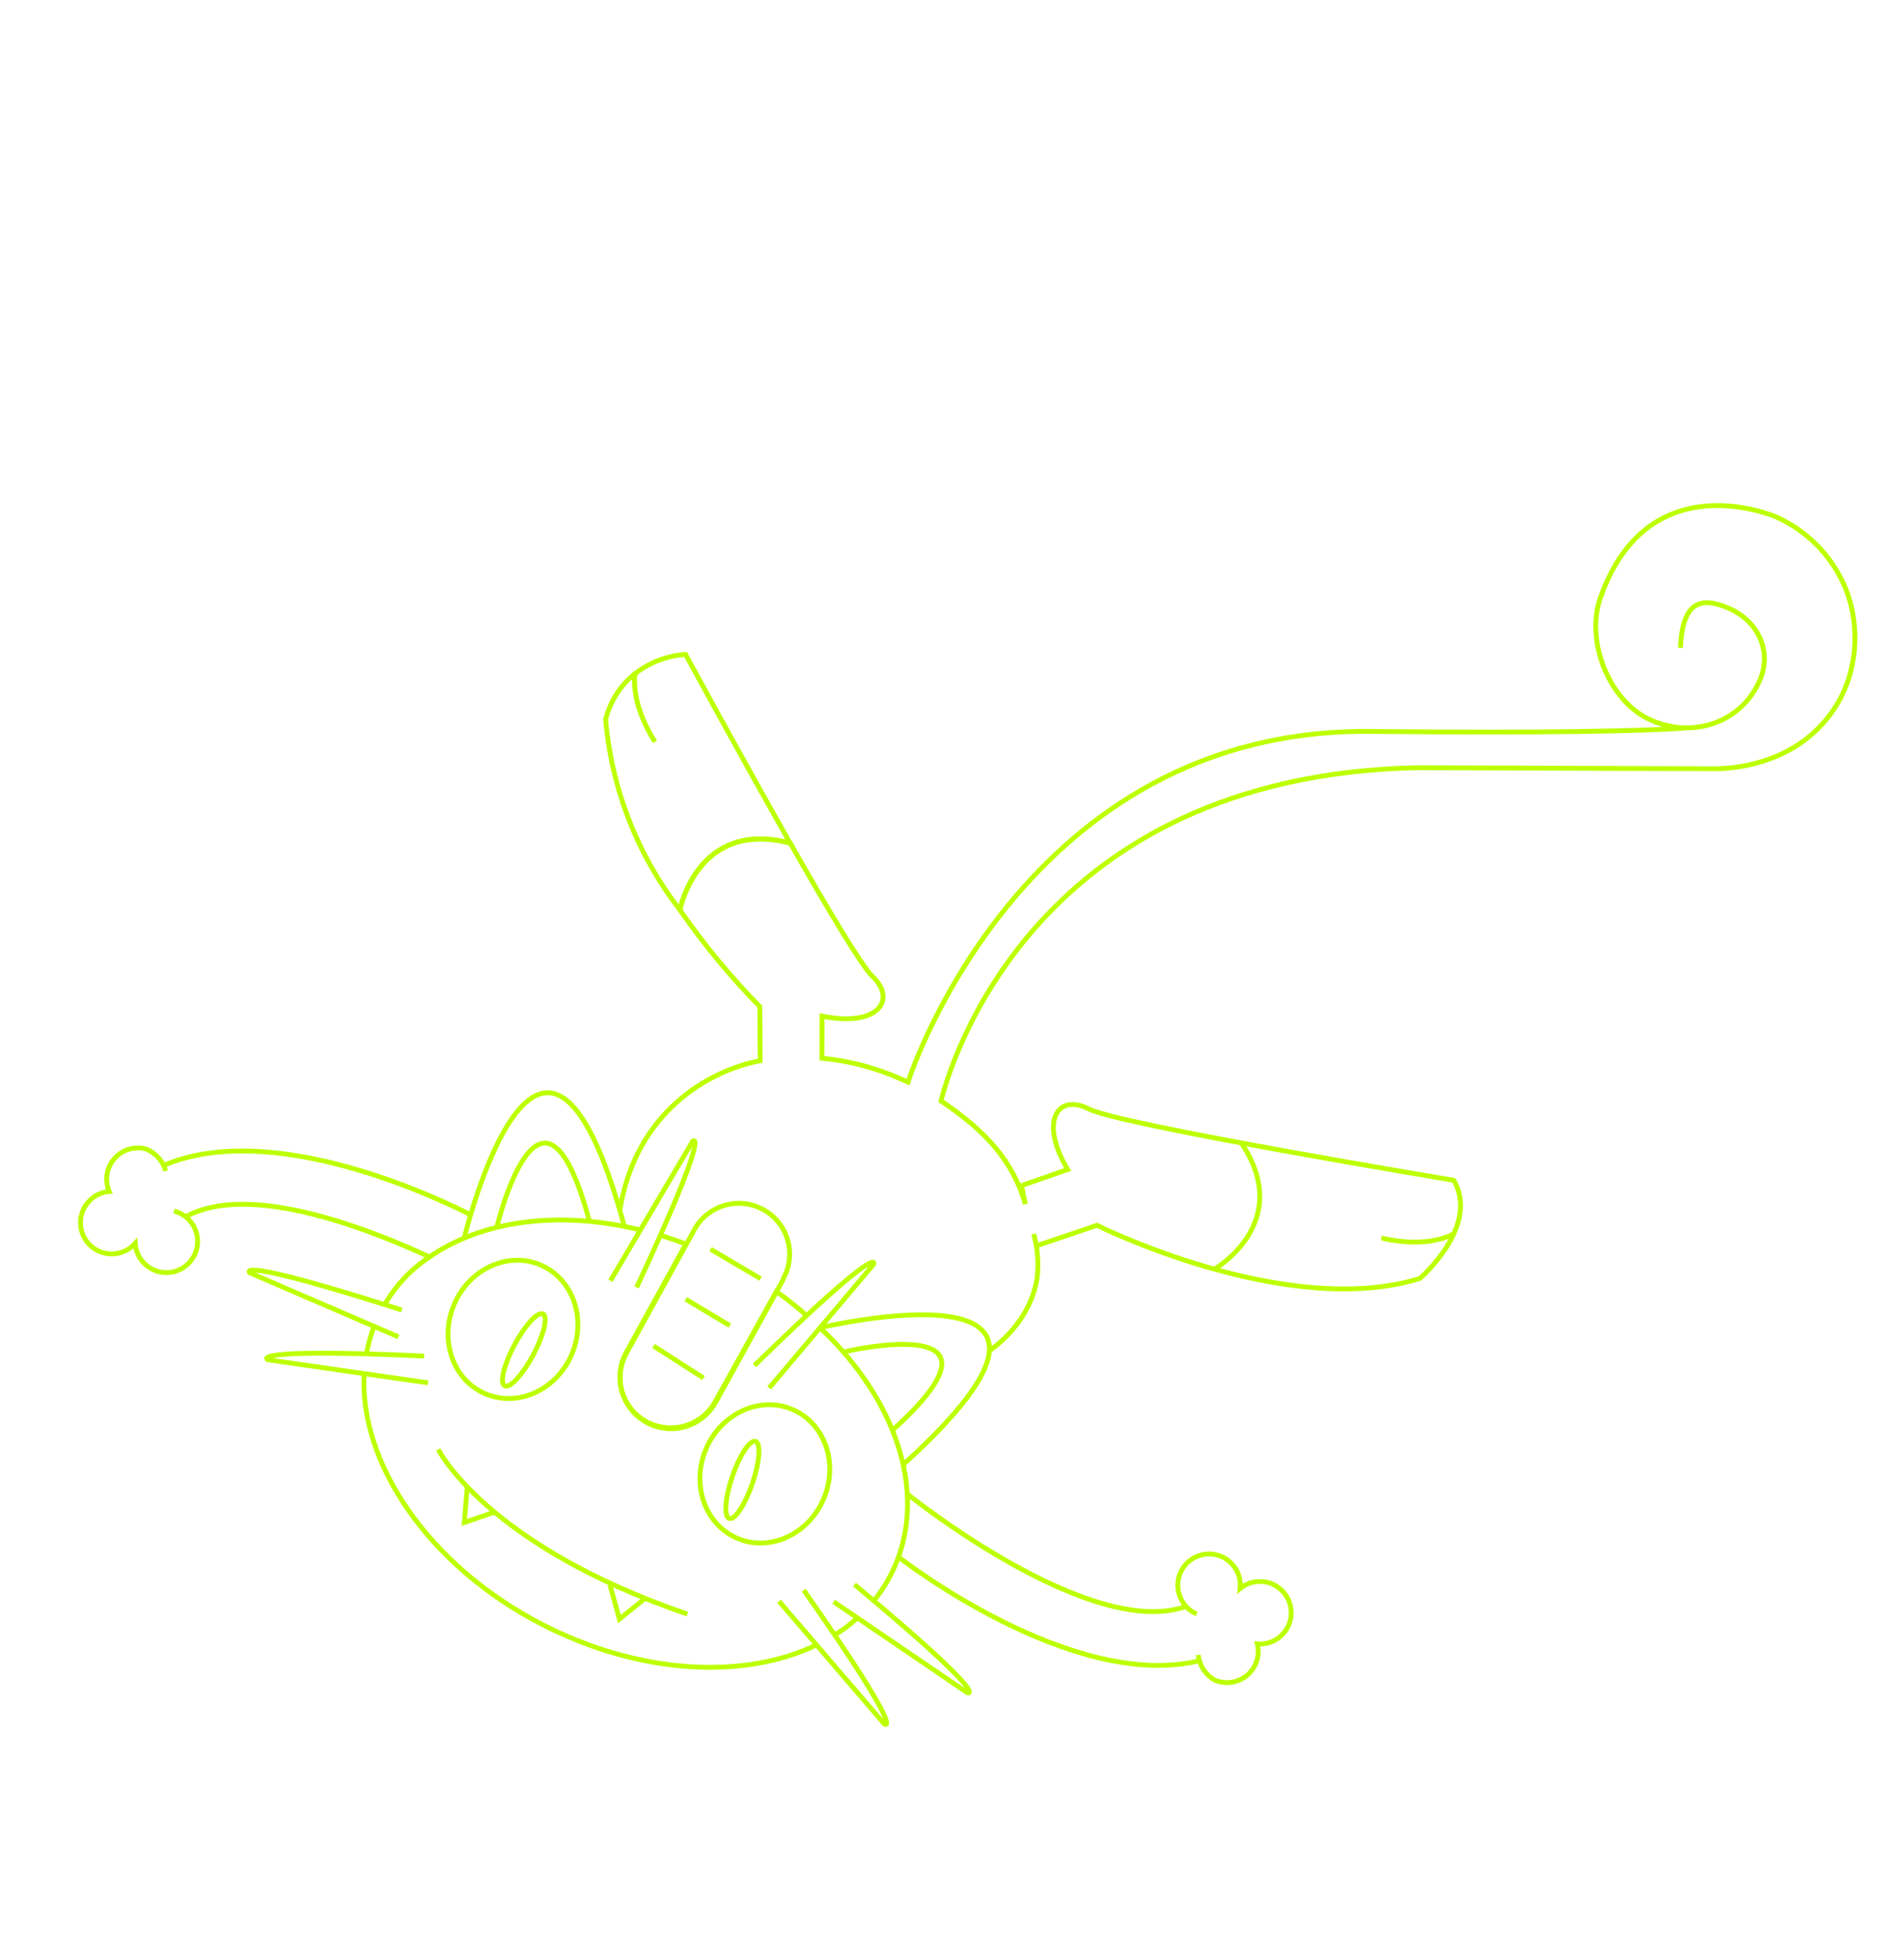 <svg width="394" height="405" viewBox="0 0 394 405" fill="none" xmlns="http://www.w3.org/2000/svg">
<g clip-path="url(#clip0_254_5285)">
<path d="M147.04 258.414L157.389 264.506" stroke="#BDFF00" stroke-miterlimit="10"/>
<path d="M141.901 268.753L151.03 274.216" stroke="#BDFF00" stroke-miterlimit="10"/>
<path d="M135.241 278.43L145.575 285.059" stroke="#BDFF00" stroke-miterlimit="10"/>
<path d="M90.685 299.829C90.685 299.829 100.527 319.603 142.249 333.893" stroke="#BDFF00" stroke-miterlimit="10"/>
<path d="M96.684 307.574L96.08 314.933L102.32 312.794" stroke="#BDFF00" stroke-miterlimit="10"/>
<path d="M126.212 327.815L128.179 334.929L133.309 330.78" stroke="#BDFF00" stroke-miterlimit="10"/>
<path d="M162.313 264.04C162.185 264.334 162.054 264.636 161.914 264.957L160.76 267.061L148.088 290.089C146.739 292.536 144.473 294.347 141.789 295.124C139.105 295.9 136.222 295.579 133.775 294.23C131.327 292.881 129.516 290.616 128.739 287.931C127.963 285.247 128.284 282.364 129.633 279.917L142.124 257.204L143.459 254.786C144.691 252.285 146.866 250.376 149.506 249.478C152.145 248.581 155.033 248.769 157.534 250.001C160.035 251.233 161.944 253.408 162.842 256.047C163.739 258.687 163.551 261.575 162.319 264.076L162.313 264.04Z" stroke="#BDFF00" stroke-miterlimit="10"/>
<path d="M169.486 274.453C186.06 289.979 192.396 310.093 184.3 325.83C183.268 327.835 182.013 329.719 180.562 331.445" stroke="#BDFF00" stroke-miterlimit="10"/>
<path d="M136.302 255.447C138.326 256.033 139.891 256.571 141.925 257.336L129.434 280.049C128.187 282.484 127.939 285.309 128.74 287.924C129.542 290.54 131.331 292.74 133.728 294.059C136.125 295.378 138.941 295.711 141.579 294.988C144.217 294.265 146.47 292.542 147.86 290.186L160.662 267.161C162.941 268.78 165.127 270.527 167.208 272.395" stroke="#BDFF00" stroke-miterlimit="10"/>
<path d="M79.467 270.102C81.732 266.1 84.901 262.684 88.722 260.125C99.707 252.415 115.818 250.271 132.817 254.51" stroke="#BDFF00" stroke-miterlimit="10"/>
<path d="M75.776 280.372C76.137 278.188 76.737 276.05 77.566 273.997" stroke="#BDFF00" stroke-miterlimit="10"/>
<path d="M169.253 340.126C154.295 347.493 132.574 346.49 112.247 336.061C88.643 323.912 74.314 302.646 75.35 284.036" stroke="#BDFF00" stroke-miterlimit="10"/>
<path d="M177.639 334.481C176.021 335.999 174.239 337.33 172.325 338.452" stroke="#BDFF00" stroke-miterlimit="10"/>
<path d="M128.272 250.342C131.51 230.127 146.577 221.455 157.297 219.42L157.235 208.227C151.159 202.046 145.627 195.355 140.698 188.226C140.698 188.226 144.272 169.345 163.537 174.417C171.14 187.83 178.362 199.911 180.523 201.963C185.688 206.837 181.656 212.575 170.112 210.184L170.087 218.896C175.632 219.432 181.058 220.845 186.16 223.082C186.747 223.337 187.325 223.588 187.903 223.839C188.489 221.914 212.173 150.582 283.632 151.302C321.24 151.678 339.563 151.193 348.432 150.632" stroke="#BDFF00" stroke-miterlimit="10"/>
<path d="M96.065 256.077C96.065 256.077 111.972 190.218 129.16 253.541" stroke="#BDFF00" stroke-miterlimit="10"/>
<path d="M102.837 253.743C102.837 253.743 111.98 215.857 121.877 252.284" stroke="#BDFF00" stroke-miterlimit="10"/>
<path d="M169.636 274.66C169.636 274.66 235.491 259.074 186.814 303.043" stroke="#BDFF00" stroke-miterlimit="10"/>
<path d="M174.655 279.645C174.655 279.645 212.581 270.661 184.585 295.956" stroke="#BDFF00" stroke-miterlimit="10"/>
<path d="M126.318 264.944L143.343 236.067C143.343 236.067 147.421 232.606 131.743 266.31" stroke="#BDFF00" stroke-miterlimit="10"/>
<path d="M159.174 287.112L180.812 261.495C180.812 261.495 182.725 256.493 156.126 282.461" stroke="#BDFF00" stroke-miterlimit="10"/>
<path d="M172.508 331.335L200.219 350.187C200.219 350.187 205.395 351.575 176.823 327.78" stroke="#BDFF00" stroke-miterlimit="10"/>
<path d="M161.226 331.25L183.047 356.678C183.047 356.678 187.679 359.368 166.32 328.939" stroke="#BDFF00" stroke-miterlimit="10"/>
<path d="M82.454 276.548L51.67 263.284C51.67 263.284 47.727 259.662 83.133 270.998" stroke="#BDFF00" stroke-miterlimit="10"/>
<path d="M88.562 286.051L55.384 281.277C55.384 281.277 50.63 278.818 87.763 280.513" stroke="#BDFF00" stroke-miterlimit="10"/>
<path d="M100.367 288.293C107.062 291.204 115.079 287.61 118.272 280.266C121.464 272.922 118.625 264.609 111.929 261.698C105.233 258.787 97.217 262.381 94.024 269.725C90.831 277.069 93.671 285.382 100.367 288.293Z" stroke="#BDFF00" stroke-miterlimit="10"/>
<path d="M110.342 280.28C112.535 276.179 113.445 272.39 112.373 271.817C111.302 271.244 108.655 274.104 106.462 278.205C104.269 282.306 103.36 286.094 104.432 286.667C105.503 287.24 108.149 284.381 110.342 280.28Z" stroke="#BDFF00" stroke-miterlimit="10"/>
<path d="M152.492 318.184C159.187 321.095 167.204 317.501 170.397 310.157C173.589 302.813 170.75 294.499 164.054 291.588C157.358 288.677 149.342 292.271 146.149 299.615C142.956 306.959 145.796 315.273 152.492 318.184Z" stroke="#BDFF00" stroke-miterlimit="10"/>
<path d="M150.901 314.102C152.051 314.495 154.202 311.246 155.705 306.845C157.208 302.444 157.494 298.559 156.344 298.166C155.194 297.773 153.044 301.022 151.541 305.423C150.038 309.824 149.751 313.709 150.901 314.102Z" stroke="#BDFF00" stroke-miterlimit="10"/>
<path d="M186.094 322.205C186.094 322.205 222.019 350.232 248.531 343.45" stroke="#BDFF00" stroke-miterlimit="10"/>
<path d="M187.857 309.123C187.857 309.123 225.652 339.544 245.549 332.252" stroke="#BDFF00" stroke-miterlimit="10"/>
<path d="M247.624 333.874C246.788 333.513 246.039 332.976 245.43 332.299C244.7 331.502 244.181 330.536 243.92 329.487C243.659 328.438 243.666 327.341 243.938 326.295C244.211 325.25 244.741 324.289 245.48 323.501C246.219 322.712 247.144 322.122 248.17 321.783C249.197 321.444 250.291 321.368 251.354 321.561C252.418 321.754 253.416 322.21 254.257 322.888C255.099 323.566 255.757 324.443 256.173 325.441C256.588 326.439 256.746 327.525 256.634 328.599C257.455 327.93 258.428 327.473 259.467 327.268C260.506 327.063 261.58 327.116 262.594 327.422C263.607 327.729 264.53 328.28 265.282 329.027C266.033 329.773 266.589 330.693 266.902 331.705C267.215 332.717 267.274 333.79 267.076 334.83C266.877 335.87 266.425 336.846 265.762 337.671C265.098 338.497 264.241 339.146 263.268 339.563C262.294 339.98 261.233 340.152 260.177 340.063C260.525 341.434 260.405 342.882 259.838 344.179C259.154 345.752 257.873 346.99 256.276 347.619C254.68 348.248 252.899 348.217 251.325 347.533C250.396 346.991 249.608 346.239 249.023 345.337C248.438 344.435 248.072 343.408 247.957 342.339" stroke="#BDFF00" stroke-miterlimit="10"/>
<path d="M97.385 251.285C90.474 247.768 55.981 231.322 33.545 241.218" stroke="#BDFF00" stroke-miterlimit="10"/>
<path d="M89.153 260.137C75.544 253.818 51.147 244.498 38.329 251.759" stroke="#BDFF00" stroke-miterlimit="10"/>
<path d="M16.85 251.352C17.178 250.039 17.91 248.862 18.942 247.986C19.974 247.11 21.254 246.58 22.603 246.471C22.127 245.364 21.97 244.147 22.15 242.956C22.329 241.765 22.838 240.648 23.619 239.731C24.4 238.813 25.422 238.133 26.569 237.766C27.716 237.399 28.943 237.36 30.111 237.653C31.117 238.034 32.019 238.647 32.744 239.441C33.469 240.236 33.996 241.19 34.284 242.226" stroke="#BDFF00" stroke-miterlimit="10"/>
<path d="M36.001 250.518C36.888 250.731 37.716 251.139 38.425 251.714C39.272 252.38 39.939 253.248 40.365 254.238C40.791 255.228 40.962 256.308 40.864 257.382C40.765 258.455 40.4 259.486 39.801 260.382C39.202 261.278 38.388 262.01 37.434 262.511C36.479 263.012 35.415 263.266 34.337 263.25C33.26 263.235 32.203 262.95 31.264 262.421C30.325 261.893 29.532 261.138 28.959 260.225C28.386 259.312 28.051 258.271 27.983 257.195C27.025 258.284 25.729 259.019 24.303 259.282C22.878 259.546 21.404 259.323 20.12 258.649C18.836 257.975 17.816 256.889 17.223 255.566C16.63 254.243 16.499 252.759 16.85 251.352" stroke="#BDFF00" stroke-miterlimit="10"/>
<path d="M140.698 188.226C131.895 176.843 126.556 163.165 125.321 148.828C126.035 146.006 127.423 143.399 129.365 141.231C132.643 137.771 137.109 135.68 141.865 135.379C144.153 139.58 146.458 143.791 148.781 148.014C153.683 156.92 158.584 165.713 163.483 174.393C144.291 169.353 140.698 188.226 140.698 188.226Z" stroke="#BDFF00" stroke-miterlimit="10"/>
<path d="M131.474 138.963C131.474 138.963 130.035 144.782 135.534 153.453" stroke="#BDFF00" stroke-miterlimit="10"/>
<path d="M251.302 262.535C251.302 262.535 267.97 252.989 256.886 236.449" stroke="#BDFF00" stroke-miterlimit="10"/>
<path d="M300.862 255.185C300.862 255.185 295.814 258.443 285.858 256.088" stroke="#BDFF00" stroke-miterlimit="10"/>
<path d="M347.729 134.014C348.181 124.473 351.856 123.268 357.817 125.86C363.778 128.452 366.766 134.745 364.179 140.697C360.375 149.446 350.479 152.82 341.73 149.016C332.981 145.213 328.008 132.648 331.18 123.647C341.146 95.332 367.569 106.939 367.569 106.939C374.142 109.881 379.318 115.258 382.006 121.939C384.566 128.664 384.449 136.114 381.679 142.755C380.392 145.645 378.596 148.281 376.377 150.536C368.681 158.356 358.319 158.965 355.174 159.026L293.202 158.81C214.345 160.511 196.753 219.661 194.726 227.733C203.925 233.913 209.611 240.147 212.176 249.069L211.385 245.247L220.939 241.931C214.9 231.793 219.003 226.118 225.297 229.4C231.59 232.681 300.839 244.152 300.839 244.152C306.345 253.709 293.804 264.472 293.804 264.472C266.101 273.015 226.994 253.461 226.994 253.461L214.507 257.705L213.91 255.264C214.73 258.202 214.974 261.27 214.627 264.299C213.205 273.364 206.176 278.421 204.677 279.437" stroke="#BDFF00" stroke-miterlimit="10"/>
</g>
<defs>
<clipPath id="clip0_254_5285">
<rect width="292.33" height="313.06" fill="white" transform="translate(125.063 0.964) rotate(23.497)"/>
</clipPath>
</defs>
</svg>
